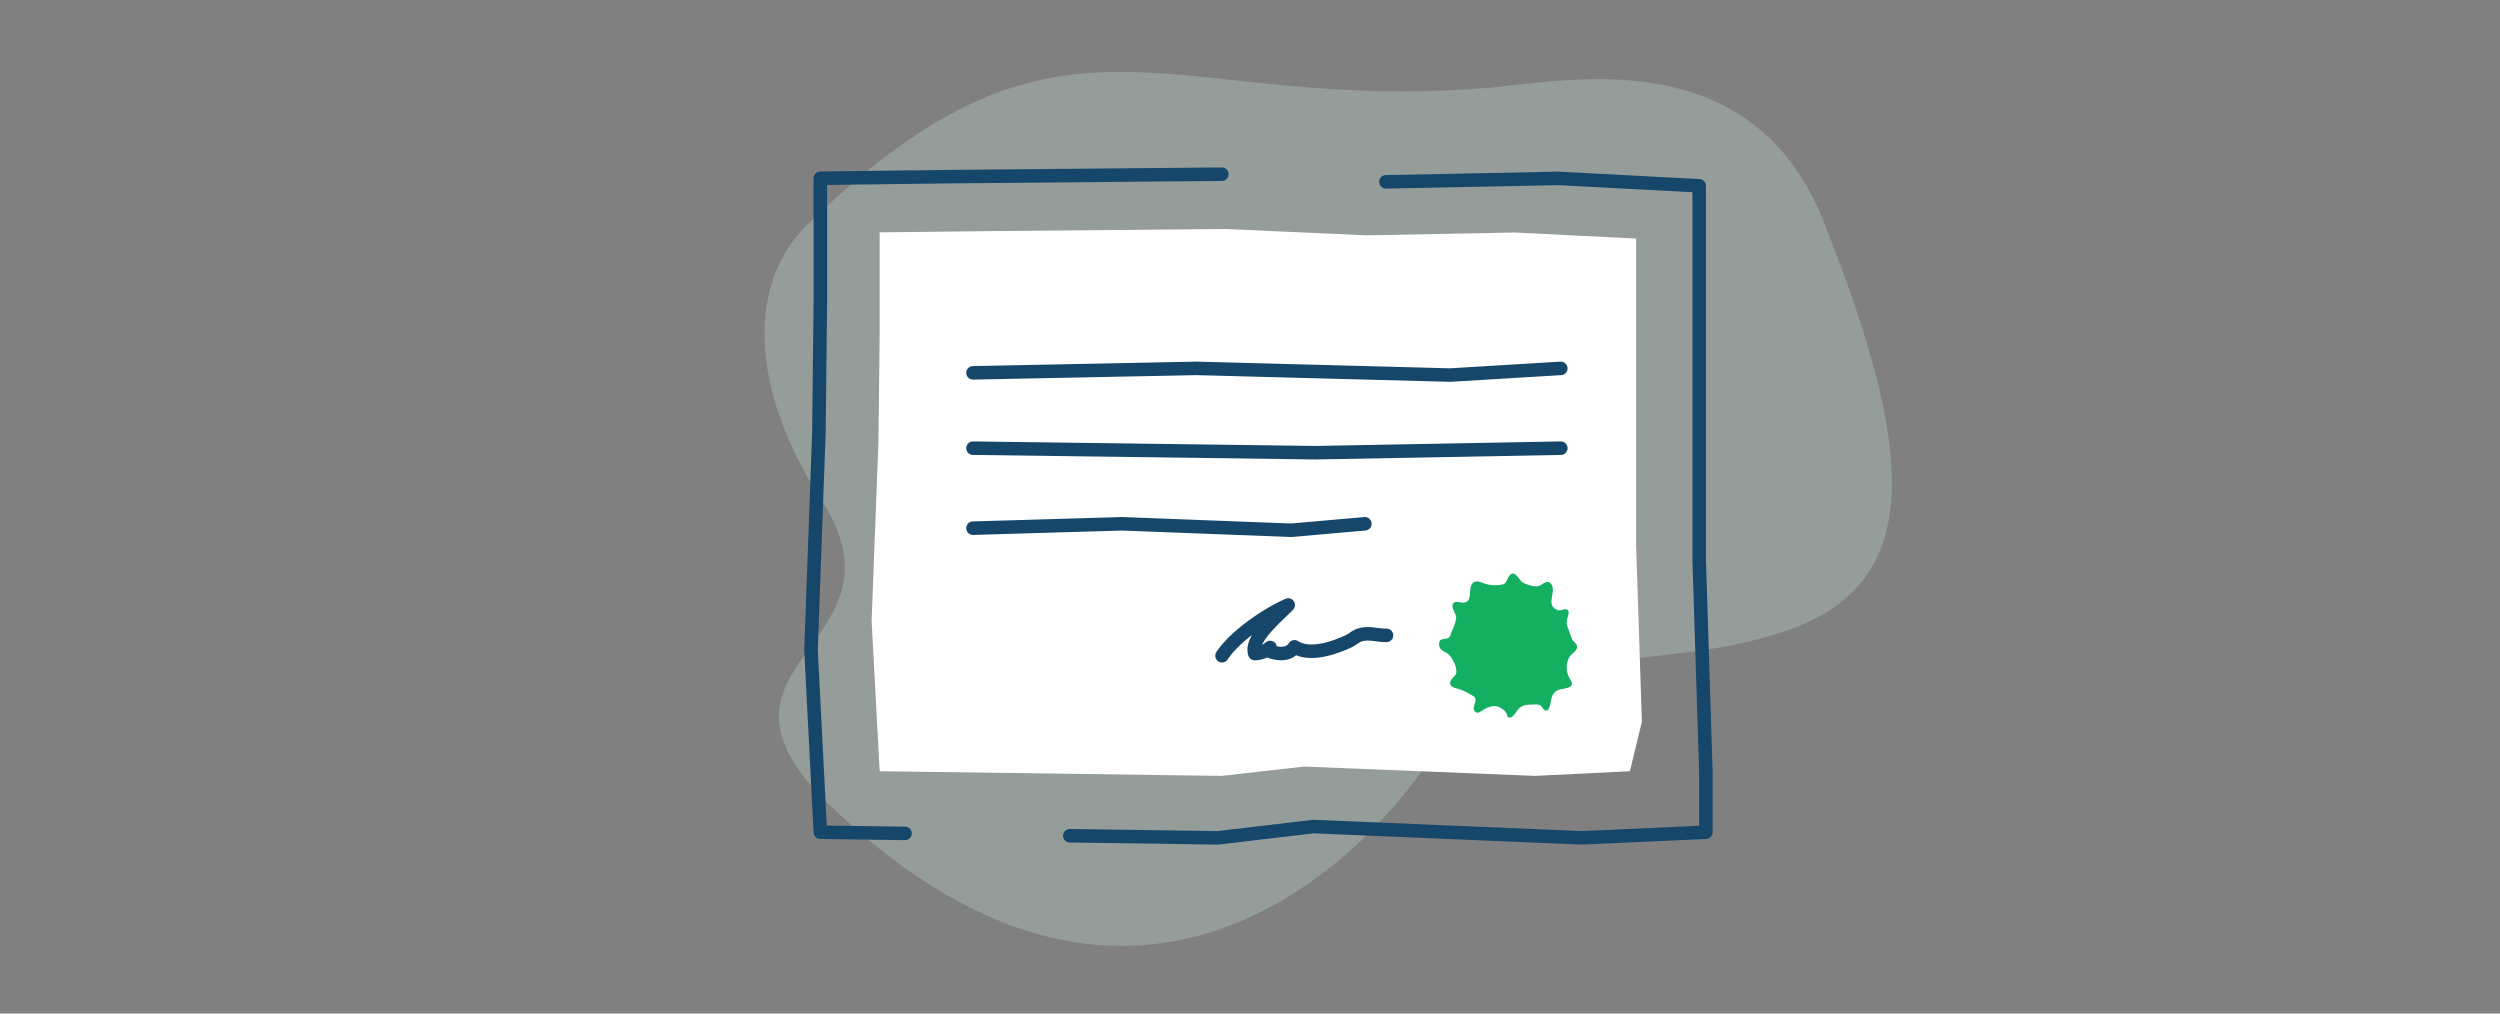 <svg xmlns="http://www.w3.org/2000/svg" xmlns:xlink="http://www.w3.org/1999/xlink" viewBox="0 0 370 150"><rect x="0" y="0" width="370" height="150" fill="#808080" stroke="none"/><defs><style>.cls-1,.cls-5{fill:none;}.cls-2{opacity:0.29;}.cls-3{clip-path:url(#clip-path);}.cls-4{fill:#c3e4d4;}.cls-5{stroke:#16466a;stroke-linecap:round;stroke-linejoin:round;stroke-width:2px;}.cls-6{fill:#fff;}.cls-7{fill:#13b061;}</style><clipPath id="clip-path"><rect class="cls-1" x="88" y="-11.63" width="227" height="175.63"/></clipPath></defs><g id="Wink"><g class="cls-2"><g class="cls-3"><path class="cls-4" d="M222.58,12.74c11.19-1.08,37-5.74,47.26,19.89,13.8,34.57,15,53.82-5.57,60.76s-35.6-.7-53.57,20.3c0,0-35.7,55.12-87.57,5.79C100.4,97.88,135.72,95.86,121.56,74c-11.14-17.24-10.52-32.52-2.2-40.63,39.06-38,53.19-15.74,103.22-20.58"/></g></g></g><g id="Max_Image_Area" data-name="Max Image Area"><polyline class="cls-5" points="133.95 123.34 121.41 123.17 120.03 96.19 121.2 63.93 121.41 44.74 121.41 26.38 140.88 26.14 171.86 25.86 180.83 25.78"/><polyline class="cls-5" points="205.12 26.91 216.35 26.69 230.6 26.4 251.48 27.5 251.48 43.64 251.48 82.84 252.47 114.28 252.47 123.17 234.08 124 194.38 122.33 180.24 124 158.33 123.69"/><polygon class="cls-6" points="130.19 114.14 129 91.91 130.01 65.33 130.19 49.52 130.19 34.39 146.95 34.2 181.34 33.89 202.24 34.83 224.18 34.41 242.15 35.31 242.15 48.61 242.15 80.91 243 106.82 241.22 114.14 227.17 114.83 193 113.45 180.82 114.83 130.19 114.14"/><polyline class="cls-5" points="231 66.33 194.72 67 144 66.33"/><polyline class="cls-5" points="231 54.52 214.62 55.51 177.08 54.52 144 55.18"/><polyline class="cls-5" points="202 77.52 191.08 78.48 166.06 77.52 144 78.17"/><path class="cls-5" d="M180.86,97.05c1.82-2.78,6.39-6,9.79-7.51-1.47,1.6-5.7,4.92-4.94,7.19a3.63,3.63,0,0,0,2.27-.9c-.21.17-.21.37,0,.58,1.3.47,2.89.52,3.6-.68,2.22,1.42,5.71.22,7.86-.75,1.09-.49,1.22-1,2.49-1.14,1-.14,2.22.23,3.27.19"/><path class="cls-7" d="M232.14,93.14a2.24,2.24,0,0,1-.18-1.61c.09-.41.45-1.13-.1-1.34-.35-.14-.85.26-1.26.12-2.09-.69,0-2.91-1.15-4-.34-.32-.7-.16-1.06.06a2.11,2.11,0,0,1-.94.42,4.87,4.87,0,0,1-2.1-.59c-.53-.36-1-1.62-1.71-1.24-.53.3-.53,1.23-1.11,1.5a5.28,5.28,0,0,1-2.5,0c-.51-.09-1.26-.57-1.76-.36-1.36.57.11,3.36-2.05,3.06-.42-.06-1-.28-1.21.31s.46,1.28.51,1.93a5.81,5.81,0,0,1-.65,2c-.24.69-.2,1-.93,1.13-.54.09-.93.06-.95.8s.52,1,1.08,1.29a2.57,2.57,0,0,1,1,1.21,2.9,2.9,0,0,1,.47,1.71c-.11.53-.66.78-.86,1.28s.12.81.64,1a8.11,8.11,0,0,1,2,.77c.27.2.88.42,1,.73.28.65-.61,1.44,0,2,.35.32.66.09,1-.13,1.21-.78,2.37-1.09,3.5.17.15.17.24.67.39.77.58.44,1.29-1,1.61-1.3a2.33,2.33,0,0,1,1.64-.54,5.36,5.36,0,0,1,1.2,0c.61.12.48.43.89.75.81.64.93-1.24,1.09-1.76a1.69,1.69,0,0,1,1.51-1.29c1.09-.21,2-.38,1.16-1.57a3.29,3.29,0,0,1-.06-3.15c.28-.51,1.09-.86,1.14-1.44s-.43-.77-.68-1.14A14.4,14.4,0,0,1,232.14,93.14Z"/></g></svg>